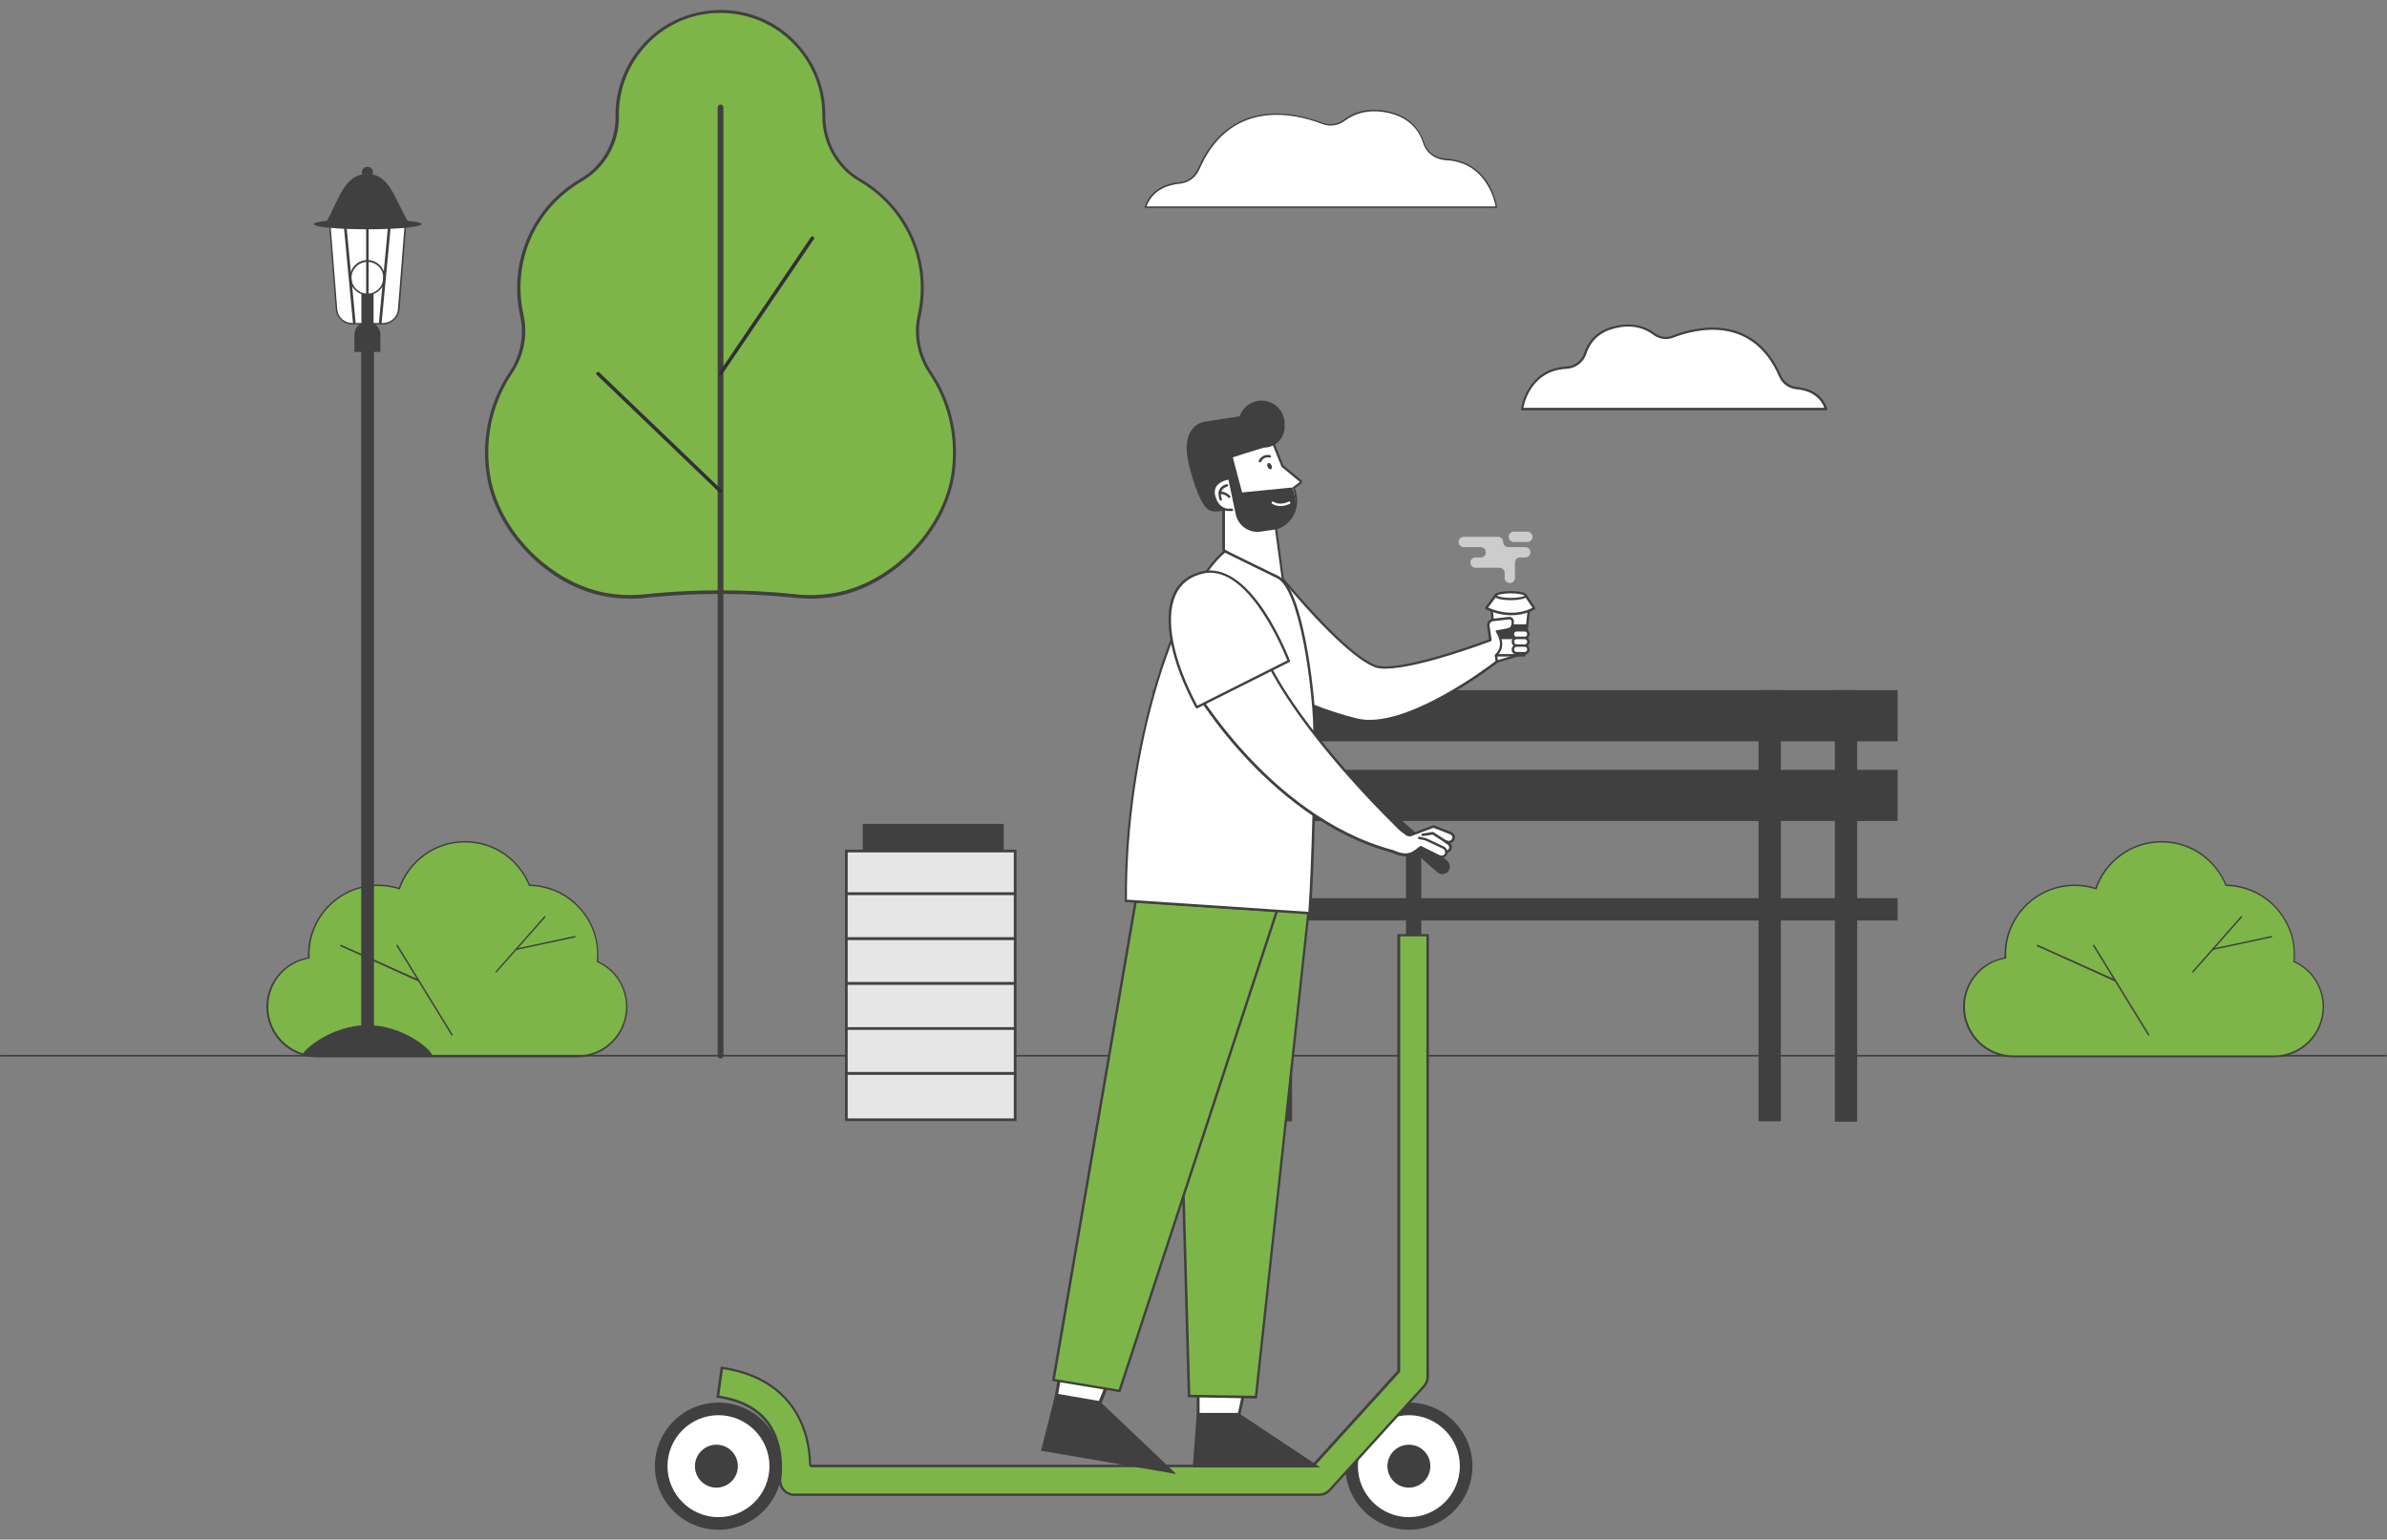 <?xml version="1.0" encoding="utf-8"?>
<!-- Generator: Adobe Illustrator 26.4.1, SVG Export Plug-In . SVG Version: 6.00 Build 0)  -->
<svg version="1.1" id="Layer_1" xmlns="http://www.w3.org/2000/svg" xmlns:xlink="http://www.w3.org/1999/xlink" x="0px" y="0px"
	 viewBox="0 0 1156.5 746" style="enable-background:new 0 0 1156.5 746;" xml:space="preserve">
<rect x="0" y="0" width="1156.5" height="746" fill="#808080" stroke="none"/>
<style type="text/css">
	.st0{fill:#7EB548;}
	.st1{fill:#404040;}
	.st2{fill:#FFFFFF;stroke:#000000;stroke-width:2;stroke-miterlimit:10;}
	.st3{display:none;}
	.st4{display:inline;}
	.st5{display:inline;clip-path:url(#SVGID_00000085214885824288998450000007992287427500368038_);}
	.st6{fill:#45B0B0;}
	.st7{fill:#53727C;}
	.st8{fill:#FFC2B6;}
	.st9{fill:#FF9B4C;}
	.st10{fill:none;stroke:#FFFFFF;stroke-width:0.808;stroke-miterlimit:10;}
	.st11{fill:#FFFFFF;}
	.st12{fill:none;stroke:#7AA1B5;stroke-width:0.808;stroke-miterlimit:10;}
	.st13{fill:#000D29;}
	.st14{fill:#F79F8B;}
	.st15{fill:none;stroke:#F79F8B;stroke-width:0.808;stroke-miterlimit:10;}
	.st16{clip-path:url(#SVGID_00000137126167153462666270000002971848384821762450_);fill:#FFFFFF;}
	.st17{clip-path:url(#SVGID_00000137126167153462666270000002971848384821762450_);fill:#1A1A1A;}
	.st18{clip-path:url(#SVGID_00000018931627316806324340000000964384328197797767_);fill:#FFFFFF;}
	.st19{clip-path:url(#SVGID_00000018931627316806324340000000964384328197797767_);fill:#1A1A1A;}
	.st20{fill:#2E2E2E;}
	.st21{fill:none;stroke:#53727C;stroke-width:0.808;stroke-miterlimit:10;}
	.st22{fill:#0D73CE;}
	.st23{fill:#E57C13;}
	.st24{fill:#312F35;}
	.st25{fill:none;stroke:#7EB548;stroke-width:5;stroke-linecap:round;stroke-linejoin:round;stroke-miterlimit:10;}
	.st26{clip-path:url(#SVGID_00000157986278958740366870000010258381691560558466_);fill:#FFFFFF;}
	.st27{clip-path:url(#SVGID_00000157986278958740366870000010258381691560558466_);fill:#034EA2;}
	.st28{clip-path:url(#SVGID_00000157986278958740366870000010258381691560558466_);fill:#FBED21;}
	.st29{clip-path:url(#SVGID_00000157986278958740366870000010258381691560558466_);}
	.st30{clip-path:url(#SVGID_00000081639531358278627550000011112865454007780020_);fill:#034EA2;}
	.st31{fill:#404040;stroke:#404040;stroke-width:0.75;stroke-miterlimit:10;}
	.st32{fill:#404040;stroke:#404040;stroke-width:2;stroke-miterlimit:10;}
	.st33{fill:#404040;stroke:#312F35;stroke-miterlimit:10;}
	.st34{fill:#CCCCCC;}
	.st35{fill:none;stroke:#0D73CE;stroke-width:5;stroke-linecap:round;stroke-linejoin:round;stroke-miterlimit:10;}
	.st36{clip-path:url(#SVGID_00000033336294410176818730000010831686564215151024_);fill:#FFFFFF;}
	.st37{clip-path:url(#SVGID_00000033336294410176818730000010831686564215151024_);fill:#034EA2;}
	.st38{clip-path:url(#SVGID_00000033336294410176818730000010831686564215151024_);fill:#FBED21;}
	.st39{clip-path:url(#SVGID_00000033336294410176818730000010831686564215151024_);}
	.st40{clip-path:url(#SVGID_00000131345119803993445810000000196269213858461613_);fill:#034EA2;}
	.st41{fill:none;stroke:#E57C13;stroke-width:5;stroke-linecap:round;stroke-linejoin:round;stroke-miterlimit:10;}
	.st42{clip-path:url(#SVGID_00000114768133152122731340000003760694925362772636_);fill:#FFFFFF;}
	.st43{clip-path:url(#SVGID_00000114768133152122731340000003760694925362772636_);fill:#034EA2;}
	.st44{clip-path:url(#SVGID_00000114768133152122731340000003760694925362772636_);fill:#FBED21;}
	.st45{clip-path:url(#SVGID_00000114768133152122731340000003760694925362772636_);}
	.st46{clip-path:url(#SVGID_00000103229340291239169000000014538521032571610032_);fill:#034EA2;}
	.st47{fill:#E6E6E6;}
	.st48{fill:none;stroke:#404040;stroke-width:1.75;stroke-linecap:round;stroke-linejoin:round;stroke-miterlimit:10;}
	.st49{clip-path:url(#SVGID_00000156564831556750053980000015583220525000553365_);}
	.st50{fill:#D8E5FF;}
	.st51{opacity:0.71;fill:#E6E6E6;}
	.st52{fill:#C5D9FF;}
	.st53{fill:url(#SVGID_00000092434549441135690260000008696274491652385934_);}
	.st54{fill:#0D73CE;stroke:#000000;stroke-width:2;stroke-miterlimit:10;}
	.st55{fill:#404040;stroke:#312F35;stroke-width:2;stroke-miterlimit:10;}
	.st56{fill:#FFFFFF;stroke:#404040;stroke-miterlimit:10;}
	.st57{fill:#404040;stroke:#404040;stroke-miterlimit:10;}
	.st58{fill:#FFFFFF;stroke:#404040;stroke-width:4.6;stroke-linecap:round;stroke-linejoin:round;stroke-miterlimit:10;}
	.st59{clip-path:url(#SVGID_00000131336109724414471520000000219585896770890642_);fill:#FFFFFF;}
	.st60{clip-path:url(#SVGID_00000131336109724414471520000000219585896770890642_);fill:#034EA2;}
	.st61{clip-path:url(#SVGID_00000131336109724414471520000000219585896770890642_);fill:#FBED21;}
	.st62{clip-path:url(#SVGID_00000131336109724414471520000000219585896770890642_);}
	.st63{clip-path:url(#SVGID_00000080208356167650611040000013042344974222354836_);fill:#034EA2;}
	.st64{fill:#1C1C1B;}
	.st65{fill:#E5E5E5;stroke:#404040;stroke-width:2;stroke-miterlimit:10;}
	.st66{fill:none;stroke:#404040;stroke-width:2;stroke-miterlimit:10;}
	.st67{clip-path:url(#SVGID_00000046338967843079283130000003431532619834891432_);}
	.st68{fill:#C6C6C6;}
	.st69{fill:#EFEFEF;}
	.st70{clip-path:url(#SVGID_00000181797091871518822010000004433897839026467755_);}
	.st71{fill:#A8A8A8;}
	.st72{fill:#1A0400;}
	.st73{fill:none;stroke:#404040;stroke-width:5;stroke-linecap:round;stroke-linejoin:round;stroke-miterlimit:10;}
	.st74{fill:#FFFFFF;stroke:#404040;stroke-width:2;stroke-miterlimit:10;}
	.st75{fill:#FFFFFF;stroke:#404040;stroke-width:3;stroke-miterlimit:10;}
	.st76{fill:#0F1628;}
	.st77{fill:#FF9C47;}
	.st78{fill:#020202;}
	.st79{fill:#FFF9FF;}
	.st80{fill:#4859D9;}
	.st81{fill:#FFB3C9;}
	.st82{fill:#249FE2;}
	.st83{fill:#FF5586;}
	.st84{fill:#E5E5E5;}
	.st85{clip-path:url(#SVGID_00000103983767184588968420000013484539138178594732_);fill:#FFFFFF;}
	.st86{clip-path:url(#SVGID_00000103983767184588968420000013484539138178594732_);fill:#034EA2;}
	.st87{clip-path:url(#SVGID_00000103983767184588968420000013484539138178594732_);fill:#FBED21;}
	.st88{clip-path:url(#SVGID_00000103983767184588968420000013484539138178594732_);}
	.st89{clip-path:url(#SVGID_00000140000307269288465970000011520620525720627842_);fill:#034EA2;}
	.st90{clip-path:url(#SVGID_00000178903295634503888670000015937750833931851180_);fill:#FFFFFF;}
	.st91{clip-path:url(#SVGID_00000178903295634503888670000015937750833931851180_);fill:#034EA2;}
	.st92{clip-path:url(#SVGID_00000178903295634503888670000015937750833931851180_);fill:#FBED21;}
	.st93{clip-path:url(#SVGID_00000178903295634503888670000015937750833931851180_);}
	.st94{clip-path:url(#SVGID_00000068657344042920020220000009601993699474900657_);fill:#034EA2;}
	.st95{clip-path:url(#SVGID_00000150065891075140064600000013553039862931296898_);}
	.st96{clip-path:url(#SVGID_00000055676456113070722770000009220260303561990832_);fill:#054B75;}
	.st97{fill:none;stroke:#404040;stroke-width:3;stroke-miterlimit:10;}
	.st98{clip-path:url(#SVGID_00000158717958183583127100000018381261064587827602_);fill:#FFFFFF;}
	.st99{clip-path:url(#SVGID_00000158717958183583127100000018381261064587827602_);fill:#034EA2;}
	.st100{clip-path:url(#SVGID_00000158717958183583127100000018381261064587827602_);fill:#FBED21;}
	.st101{clip-path:url(#SVGID_00000158717958183583127100000018381261064587827602_);}
	.st102{clip-path:url(#SVGID_00000008138830202606653200000007738403049014904993_);fill:#034EA2;}
	.st103{fill-rule:evenodd;clip-rule:evenodd;fill:none;stroke:#404040;stroke-width:2;stroke-miterlimit:10;}
	.st104{opacity:0.45;}
	.st105{clip-path:url(#SVGID_00000144327467374610977830000009936426526549629371_);fill:#FFFFFF;}
	.st106{clip-path:url(#SVGID_00000144327467374610977830000009936426526549629371_);fill:#034EA2;}
	.st107{clip-path:url(#SVGID_00000144327467374610977830000009936426526549629371_);fill:#FBED21;}
	.st108{clip-path:url(#SVGID_00000144327467374610977830000009936426526549629371_);}
	.st109{clip-path:url(#SVGID_00000135686962430931379270000007860397011432304303_);fill:#034EA2;}
</style>
<g>
	<g>
		<g>
			<g>
				<path class="st0" d="M392.6,289.1c-2.4,0-4.9-0.1-7.3-0.4c-12-1.2-24.2-1.9-36.2-1.9c-9.7,0-19.4,0.4-29,1.2
					c-2.3,0.2-4.6,0.4-7.2,0.7c-2.4,0.2-4.9,0.4-7.3,0.4c-3,0-6.1-0.2-9.2-0.6c-14-1.8-28.1-9-39.5-20.4
					c-11.4-11.4-18.7-25.4-20.6-39.5c-2.2-17,1.8-34.1,11.2-48.2c5.5-8.2,7.4-18.2,5.3-27.6c-1-4.4-1.5-8.9-1.5-13.4
					c0-21.5,11.6-41.5,30.2-52.2c11-6.4,17.7-18.2,17.5-30.9c0-0.7,0-1.5,0-2.4c0.9-25,20.3-45.7,45.1-48.1c0.8-0.1,1.6-0.1,2.2-0.2
					c0.9,0,1.8-0.1,2.7-0.1c27.6,0,50.1,22.5,50.1,50.1v0.3c-0.1,13,6.6,25,17.5,31.3c18.6,10.8,30.2,30.8,30.2,52.2
					c0,4.5-0.5,9-1.5,13.4c-2.1,9.3-0.2,19.4,5.3,27.6c9.4,14,13.4,31.1,11.2,48.2c-1.8,14-9.1,28.1-20.6,39.5
					c-11.4,11.4-25.5,18.7-39.5,20.4C398.8,288.9,395.7,289.1,392.6,289.1z"/>
				<path class="st31" d="M349.1,5.9c27.5,0,49.7,22.3,49.7,49.7v0.3c-0.1,13,6.5,25.2,17.7,31.6c17.9,10.4,30,29.7,30,51.9
					c0,4.6-0.5,9-1.5,13.3c-2.2,9.6-0.1,19.7,5.4,27.9c9,13.4,13.4,30.1,11.1,47.9c-3.7,28.9-30.9,55.9-59.8,59.6
					c-3.1,0.4-6.1,0.6-9.1,0.6c-2.4,0-4.9-0.1-7.2-0.4c-12-1.3-24.2-1.9-36.3-1.9c-9.7,0-19.4,0.4-29.1,1.2
					c-2.4,0.2-4.8,0.4-7.2,0.7c-2.4,0.2-4.8,0.4-7.2,0.4c-3,0-6-0.2-9.1-0.6c-28.9-3.7-56-30.7-59.7-59.6
					c-2.3-17.8,2.1-34.5,11.1-47.9c5.5-8.2,7.5-18.3,5.4-27.9c-1-4.3-1.5-8.7-1.5-13.3c0-22.2,12-41.5,30-51.9
					c11.1-6.4,17.9-18.4,17.7-31.3c0-0.8,0-1.6,0-2.4c0.9-24.9,20.2-45.4,44.8-47.7c0.7-0.1,1.5-0.1,2.2-0.2
					C347.4,6,348.2,5.9,349.1,5.9 M349.1,5.2v0.8V5.2c-0.9,0-1.8,0-2.7,0.1c-0.7,0-1.4,0.1-2.3,0.2c-25.1,2.4-44.6,23.3-45.5,48.5
					c0,0.9,0,1.7,0,2.4c0.2,12.6-6.5,24.3-17.3,30.6c-9.1,5.2-16.7,12.8-22,21.8c-5.5,9.3-8.4,19.9-8.4,30.8c0,4.5,0.5,9,1.5,13.5
					c2.1,9.2,0.2,19.2-5.2,27.3c-4.6,6.9-8,14.5-9.9,22.5c-2,8.4-2.5,17.1-1.3,25.9c1.8,14.1,9.2,28.2,20.7,39.7
					c11.5,11.5,25.6,18.8,39.7,20.6c3,0.4,6.1,0.6,9.2,0.6c2.4,0,4.9-0.1,7.3-0.4c2.6-0.3,5-0.5,7.2-0.7c9.6-0.8,19.3-1.2,29-1.2
					c12,0,24.2,0.6,36.2,1.9c2.4,0.2,4.9,0.4,7.3,0.4c3.1,0,6.2-0.2,9.2-0.6c14.1-1.8,28.2-9.1,39.7-20.6
					c11.5-11.5,18.8-25.6,20.7-39.7c1.1-8.8,0.7-17.5-1.3-25.9c-1.9-8.1-5.3-15.6-9.9-22.5c-5.4-8.1-7.4-18.1-5.3-27.3
					c1-4.4,1.5-8.9,1.5-13.5c0-10.8-2.9-21.5-8.4-30.8c-5.3-9-12.9-16.5-22-21.8c-10.8-6.2-17.4-18.1-17.3-31v-0.3
					c0-13.5-5.3-26.2-14.8-35.7C375.3,10.4,362.6,5.2,349.1,5.2L349.1,5.2z"/>
			</g>
			<g>
				<path class="st32" d="M349.1,511.9c-0.2,0-0.4-0.2-0.4-0.4V52c0-0.2,0.2-0.4,0.4-0.4c0.2,0,0.4,0.2,0.4,0.4v459.6
					C349.5,511.8,349.3,511.9,349.1,511.9z"/>
			</g>
			<g>
				<path class="st33" d="M349.1,181.4c-0.1,0-0.1,0-0.2-0.1c-0.2-0.1-0.2-0.4-0.1-0.5l44.5-65.6c0.1-0.2,0.4-0.2,0.5-0.1
					c0.2,0.1,0.2,0.4,0.1,0.5l-44.5,65.6C349.4,181.3,349.2,181.4,349.1,181.4z"/>
			</g>
			<g>
				<path class="st33" d="M349.1,238.3c-0.1,0-0.2,0-0.3-0.1l-59.3-56.9c-0.2-0.1-0.2-0.4,0-0.5c0.1-0.2,0.4-0.2,0.5,0l59.3,56.9
					c0.2,0.1,0.2,0.4,0,0.5C349.3,238.3,349.2,238.3,349.1,238.3z"/>
			</g>
		</g>
		<g>
			<g>
				<path class="st0" d="M153.5,511.9c-13.2,0-24-10.8-24-24c0-11.7,8.6-21.8,20.1-23.7c0-0.6,0-1.1,0-1.6
					c0-18.5,15.1-33.6,33.6-33.6c3.5,0,7,0.5,10.3,1.6c4.7-13.6,17.4-22.7,31.8-22.7c13.9,0,26.1,8.3,31.2,21.1
					c18.3,0.3,33.1,15.3,33.1,33.6c0,1.1-0.1,2.3-0.2,3.4c8.6,3.9,14.2,12.4,14.2,21.9c0,13.2-10.8,24-24,24H153.5z"/>
				<path class="st1" d="M225.3,408.2c14.1,0,26.1,8.8,31,21.1c18.2,0.2,33,15,33,33.2c0,1.2-0.1,2.4-0.2,3.6
					c8.4,3.6,14.2,12,14.2,21.7c0,13.1-10.6,23.6-23.6,23.6c-10.3,0-115.5,0-126.1,0c-13.1,0-23.6-10.6-23.6-23.6
					c0-11.9,8.7-21.7,20.1-23.4c0-0.6-0.1-1.3-0.1-1.9c0-18.4,14.9-33.2,33.2-33.2c3.7,0,7.2,0.6,10.5,1.7
					C198.1,417.8,210.6,408.2,225.3,408.2 M225.3,407.5c-14.5,0-27.2,9.1-32.1,22.6c-3.2-1-6.6-1.5-10-1.5c-18.8,0-34,15.3-34,34
					c0,0.4,0,0.9,0,1.3c-5.5,1-10.5,3.8-14.1,8c-3.9,4.4-6,10.1-6,16c0,13.5,10.9,24.4,24.4,24.4h126.1c13.5,0,24.4-10.9,24.4-24.4
					c0-9.5-5.5-18.2-14.2-22.2c0.1-1.1,0.1-2.1,0.1-3.2c0-9-3.5-17.5-9.9-23.9c-6.2-6.3-14.5-9.8-23.3-10
					c-2.5-6.1-6.7-11.3-12.1-15.1C239,409.6,232.3,407.5,225.3,407.5L225.3,407.5z"/>
			</g>
			<g>
				<path class="st1" d="M219,501.8c-0.1,0-0.3-0.1-0.3-0.2l-26.6-43.3c-0.1-0.2-0.1-0.4,0.1-0.5c0.2-0.1,0.4-0.1,0.5,0.1l26.6,43.3
					c0.1,0.2,0.1,0.4-0.1,0.5C219.1,501.8,219.1,501.8,219,501.8z"/>
			</g>
			<g>
				<path class="st1" d="M240.5,471.2c-0.1,0-0.2,0-0.3-0.1c-0.2-0.1-0.2-0.4,0-0.5l23.5-26.6c0.1-0.2,0.4-0.2,0.5,0
					c0.2,0.1,0.2,0.4,0,0.5L240.7,471C240.7,471.1,240.6,471.2,240.5,471.2z"/>
			</g>
			<g>
				<path class="st1" d="M202.8,475.5c-0.1,0-0.1,0-0.2,0L165,458.5c-0.2-0.1-0.3-0.3-0.2-0.5c0.1-0.2,0.3-0.3,0.5-0.2l37.7,16.9
					c0.2,0.1,0.3,0.3,0.2,0.5C203.1,475.4,203,475.5,202.8,475.5z"/>
			</g>
			<g>
				<path class="st1" d="M250.1,460.3c-0.2,0-0.3-0.1-0.4-0.3c0-0.2,0.1-0.4,0.3-0.4l28.5-6.1c0.2,0,0.4,0.1,0.4,0.3
					c0,0.2-0.1,0.4-0.3,0.4L250.1,460.3C250.2,460.3,250.1,460.3,250.1,460.3z"/>
			</g>
		</g>
		<g>
			<path class="st1" d="M1156.1,511.9H0.3c-0.2,0-0.3-0.2-0.3-0.4c0-0.2,0.2-0.4,0.3-0.4h1155.8c0.2,0,0.3,0.2,0.3,0.4
				C1156.5,511.8,1156.3,511.9,1156.1,511.9z"/>
		</g>
		<g>
			<path class="st11" d="M555,100.4c2.9-8.8,10.8-11.2,16.5-11.7c4-0.4,7.6-2.9,9.2-6.6c15.2-34.9,46.6-27.4,60-22.2
				c3.6,1.4,7.5,0.8,10.6-1.5c4.2-3.2,11.6-6.5,22.6-3.6c9.9,2.6,14.1,9.1,15.8,14.5c1.5,4.6,5.7,7.7,10.5,8
				c21.9,1.2,24.8,23.2,24.8,23.2H555z"/>
			<path class="st1" d="M725.1,100.8H555c-0.1,0-0.2-0.1-0.3-0.2c-0.1-0.1-0.1-0.2-0.1-0.3c1.6-4.9,5.9-11,16.8-12
				c3.9-0.3,7.3-2.8,8.9-6.4c15.4-35.3,47.4-27.5,60.5-22.4c3.4,1.3,7.2,0.8,10.2-1.5c4.3-3.3,11.8-6.6,22.9-3.7
				c10.3,2.7,14.4,9.5,16.1,14.8c1.4,4.4,5.5,7.5,10.2,7.7c11.5,0.6,17.7,7,20.9,12.2c3.5,5.7,4.2,11.1,4.2,11.3
				c0,0.1,0,0.2-0.1,0.3C725.3,100.7,725.2,100.8,725.1,100.8z M555.5,100h169.1c-0.2-1.4-1.2-6-4.1-10.6
				C716,82,709.2,78,700.3,77.6c-5-0.3-9.4-3.6-10.8-8.3c-1.6-5.1-5.6-11.6-15.6-14.3c-10.8-2.8-18.1,0.4-22.3,3.5
				c-3.2,2.4-7.3,3-10.9,1.6c-7.2-2.8-18.1-5.7-29.2-3.9c-13.6,2.2-23.9,10.9-30.4,25.9c-1.7,3.9-5.3,6.5-9.5,6.9
				C565.9,89.6,558.5,91.9,555.5,100z"/>
		</g>
		<g>
			<path class="st11" d="M884.6,198.2c-2.5-7.6-9.3-9.7-14.3-10.2c-3.5-0.3-6.6-2.5-8-5.7c-13.1-30.2-40.4-23.7-52-19.2
				c-3.1,1.2-6.5,0.7-9.2-1.3c-3.6-2.8-10.1-5.6-19.6-3.1c-8.6,2.3-12.2,7.9-13.7,12.6c-1.3,4-4.9,6.7-9.1,6.9
				c-19,1-21.5,20.1-21.5,20.1H884.6z"/>
			<path class="st1" d="M884.6,198.8H737.4c-0.2,0-0.3-0.1-0.4-0.2c-0.1-0.1-0.2-0.3-0.1-0.4c0-0.2,2.8-19.6,22-20.6
				c4-0.2,7.4-2.8,8.6-6.5c1.5-4.6,5.1-10.6,14.1-12.9c9.7-2.5,16.3,0.3,20.1,3.2c2.5,1.9,5.7,2.4,8.6,1.2
				c11.4-4.4,39.3-11.2,52.7,19.5c1.3,3,4.2,5.1,7.5,5.4c5.3,0.5,12.2,2.7,14.8,10.5c0.1,0.2,0,0.4-0.1,0.5
				C885,198.7,884.8,198.8,884.6,198.8z M738.1,197.6h145.8c-2.6-6.7-8.8-8.6-13.5-9c-3.7-0.3-7-2.7-8.4-6.1
				c-13-29.9-40.2-23.2-51.3-18.9c-3.3,1.3-6.9,0.7-9.7-1.4c-3.6-2.7-9.8-5.5-19.1-3c-8.5,2.2-11.9,7.9-13.3,12.2
				c-1.3,4.1-5.2,7.1-9.6,7.3C742.5,179.5,738.7,194.3,738.1,197.6z"/>
		</g>
		<g>
			<rect x="175" y="160.9" class="st1" width="6.2" height="347.3"/>
			<path class="st1" d="M209.5,511.6c0,0-14.1,0-31.5,0s-31.7,0-31.7,0c0-2.6,14.3-14.9,31.7-14.9S209.5,508.9,209.5,511.6z"/>
			<g>
				<g>
					<path class="st11" d="M185.6,156.8h-15c-3.9,0-7.2-3-7.5-7l-3.3-42.1h36.7l-3.3,42.1C192.8,153.8,189.5,156.8,185.6,156.8z"/>
					<path class="st1" d="M185.6,157.2h-15c-4.1,0-7.6-3.2-7.9-7.3l-3.3-42.1c0-0.1,0-0.2,0.1-0.3c0.1-0.1,0.2-0.1,0.3-0.1h36.7
						c0.1,0,0.2,0,0.3,0.1c0.1,0.1,0.1,0.2,0.1,0.3l-3.3,42.1C193.1,154,189.7,157.2,185.6,157.2z M160.1,108.2l3.3,41.7
						c0.3,3.7,3.4,6.6,7.2,6.6h15c3.7,0,6.9-2.9,7.2-6.6l3.3-41.7H160.1z"/>
				</g>
				<g>
					<circle class="st11" cx="178" cy="134.6" r="8.1"/>
					<path class="st1" d="M178,143c-4.7,0-8.5-3.8-8.5-8.5c0-4.7,3.8-8.5,8.5-8.5c4.7,0,8.5,3.8,8.5,8.5
						C186.5,139.2,182.7,143,178,143z M178,126.9c-4.2,0-7.7,3.5-7.7,7.7c0,4.2,3.5,7.7,7.7,7.7c4.2,0,7.7-3.5,7.7-7.7
						C185.7,130.3,182.3,126.9,178,126.9z"/>
				</g>
				<rect x="175.1" y="142.4" class="st1" width="5.9" height="14.3"/>
				<path class="st1" d="M204.2,108.6c0,1.4-11.7,2.5-26.1,2.5s-26.1-1.1-26.1-2.5c0-1.4,11.7-2.5,26.1-2.5S204.2,107.3,204.2,108.6
					z"/>
				<path class="st1" d="M198,107.8c-6.9-11.2-9-23.5-20-23.5c-11,0-13.5,11.7-20,23.5H198z"/>
				<path class="st1" d="M180.7,83.5c0,1.5-1.2,2.7-2.7,2.7c-1.5,0-2.7-1.2-2.7-2.7c0-1.5,1.2-2.7,2.7-2.7
					C179.5,80.8,180.7,82,180.7,83.5z"/>
				<g>
					<path class="st1" d="M171.6,157c-0.3,0-0.6-0.3-0.6-0.6l-4.4-46.6c0-0.4,0.2-0.7,0.6-0.7c0.4,0,0.7,0.2,0.7,0.6l4.4,46.6
						C172.3,156.7,172,157,171.6,157C171.6,157,171.6,157,171.6,157z"/>
				</g>
				<g>
					<path class="st1" d="M184.2,157C184.2,157,184.1,157,184.2,157c-0.4,0-0.7-0.4-0.6-0.7l4.4-46.6c0-0.4,0.4-0.6,0.7-0.6
						c0.4,0,0.6,0.3,0.6,0.7l-4.4,46.6C184.8,156.8,184.5,157,184.2,157z"/>
				</g>
				<g>
					<path class="st1" d="M178,157c-0.4,0-0.6-0.3-0.6-0.6v-46.6c0-0.4,0.3-0.6,0.6-0.6c0.4,0,0.6,0.3,0.6,0.6v46.6
						C178.7,156.8,178.4,157,178,157z"/>
				</g>
			</g>
			<path class="st1" d="M184.3,170.5h-12.6v-8.3c0-3.5,2.8-6.3,6.3-6.3l0,0c3.5,0,6.3,2.8,6.3,6.3V170.5z"/>
		</g>
		<g>
			<g>
				<path class="st0" d="M975.5,511.9c-13.2,0-24-10.8-24-24c0-11.7,8.6-21.8,20.1-23.7c0-0.6,0-1.1,0-1.6
					c0-18.5,15.1-33.6,33.6-33.6c3.5,0,7,0.5,10.3,1.6c4.7-13.6,17.4-22.7,31.8-22.7c13.9,0,26.1,8.3,31.2,21.1
					c18.3,0.3,33.1,15.3,33.1,33.6c0,1.1-0.1,2.3-0.2,3.4c8.6,3.9,14.2,12.4,14.2,21.9c0,13.2-10.8,24-24,24H975.5z"/>
				<path class="st1" d="M1047.3,408.2c14.1,0,26.1,8.8,31,21.1c18.2,0.2,33,15,33,33.2c0,1.2-0.1,2.4-0.2,3.6
					c8.4,3.6,14.2,12,14.2,21.7c0,13.1-10.6,23.6-23.6,23.6c-10.3,0-115.5,0-126.1,0c-13.1,0-23.6-10.6-23.6-23.6
					c0-11.9,8.7-21.7,20.1-23.4c0-0.6-0.1-1.3-0.1-1.9c0-18.4,14.9-33.2,33.2-33.2c3.7,0,7.2,0.6,10.5,1.7
					C1020.1,417.8,1032.6,408.2,1047.3,408.2 M1047.3,407.5c-14.5,0-27.2,9.1-32.1,22.6c-3.2-1-6.6-1.5-10-1.5
					c-18.8,0-34,15.3-34,34c0,0.4,0,0.9,0,1.3c-5.5,1-10.5,3.8-14.1,8c-3.9,4.4-6,10.1-6,16c0,13.5,10.9,24.4,24.4,24.4h126.1
					c13.5,0,24.4-10.9,24.4-24.4c0-9.5-5.5-18.2-14.2-22.2c0.1-1.1,0.1-2.1,0.1-3.2c0-9-3.5-17.5-9.9-23.9
					c-6.2-6.3-14.5-9.8-23.3-10c-2.5-6.1-6.7-11.3-12.1-15.1C1061,409.6,1054.3,407.5,1047.3,407.5L1047.3,407.5z"/>
			</g>
			<g>
				<path class="st1" d="M1041,501.8c-0.1,0-0.3-0.1-0.3-0.2l-26.6-43.3c-0.1-0.2-0.1-0.4,0.1-0.5c0.2-0.1,0.4-0.1,0.5,0.1
					l26.6,43.3c0.1,0.2,0.1,0.4-0.1,0.5C1041.1,501.8,1041.1,501.8,1041,501.8z"/>
			</g>
			<g>
				<path class="st1" d="M1062.5,471.2c-0.1,0-0.2,0-0.3-0.1c-0.2-0.1-0.2-0.4,0-0.5l23.5-26.6c0.1-0.2,0.4-0.2,0.5,0
					c0.2,0.1,0.2,0.4,0,0.5l-23.5,26.6C1062.7,471.1,1062.6,471.2,1062.5,471.2z"/>
			</g>
			<g>
				<path class="st1" d="M1024.8,475.5c-0.1,0-0.1,0-0.2,0L987,458.5c-0.2-0.1-0.3-0.3-0.2-0.5c0.1-0.2,0.3-0.3,0.5-0.2l37.7,16.9
					c0.2,0.1,0.3,0.3,0.2,0.5C1025.1,475.4,1025,475.5,1024.8,475.5z"/>
			</g>
			<g>
				<path class="st1" d="M1072.1,460.3c-0.2,0-0.3-0.1-0.4-0.3c0-0.2,0.1-0.4,0.3-0.4l28.5-6.1c0.2,0,0.4,0.1,0.4,0.3
					c0,0.2-0.1,0.4-0.3,0.4L1072.1,460.3C1072.2,460.3,1072.1,460.3,1072.1,460.3z"/>
			</g>
		</g>
	</g>
	<g>
		<rect x="558.6" y="435.2" class="st1" width="360.8" height="10.8"/>
		<g>
			<g>
				<rect x="578.2" y="334.4" class="st1" width="10.8" height="209.1"/>
				<rect x="615.2" y="334.4" class="st1" width="10.8" height="208.9"/>
			</g>
			<g>
				<rect x="889" y="334.4" class="st1" width="10.8" height="209.1"/>
				<rect x="852" y="334.4" class="st1" width="10.8" height="208.9"/>
			</g>
		</g>
		<rect x="558.6" y="373" class="st1" width="360.8" height="24.8"/>
		<rect x="558.6" y="334.4" class="st1" width="360.8" height="24.8"/>
	</g>
	<g>
		<rect x="418" y="399.2" class="st1" width="68.3" height="13.7"/>
		<g>
			<rect x="410.1" y="412.4" class="st47" width="81.8" height="130.2"/>
			<path class="st1" d="M491.2,413v128.9h-80.5V413H491.2 M492.5,411.7h-83.1v131.5h83.1V411.7L492.5,411.7z"/>
		</g>
		<g>
			<g>
				<path class="st1" d="M491.7,433.7h-81.4c-0.4,0-0.7-0.3-0.7-0.7c0-0.4,0.3-0.7,0.7-0.7h81.4c0.4,0,0.6,0.3,0.6,0.7
					C492.3,433.4,492.1,433.7,491.7,433.7z"/>
			</g>
			<g>
				<path class="st1" d="M491.7,455.5h-81.4c-0.4,0-0.7-0.3-0.7-0.7s0.3-0.7,0.7-0.7h81.4c0.4,0,0.6,0.3,0.6,0.7
					S492.1,455.5,491.7,455.5z"/>
			</g>
			<g>
				<path class="st1" d="M491.7,477.2h-81.4c-0.4,0-0.7-0.3-0.7-0.7s0.3-0.7,0.7-0.7h81.4c0.4,0,0.6,0.3,0.6,0.7
					S492.1,477.2,491.7,477.2z"/>
			</g>
			<g>
				<path class="st1" d="M491.7,499h-81.4c-0.4,0-0.7-0.3-0.7-0.7s0.3-0.6,0.7-0.6h81.4c0.4,0,0.6,0.3,0.6,0.6S492.1,499,491.7,499z
					"/>
			</g>
			<g>
				<path class="st1" d="M491.7,520.8h-81.4c-0.4,0-0.7-0.3-0.7-0.7c0-0.4,0.3-0.7,0.7-0.7h81.4c0.4,0,0.6,0.3,0.6,0.7
					C492.3,520.5,492.1,520.8,491.7,520.8z"/>
			</g>
		</g>
	</g>
	<g>
		<g>
			<polygon class="st11" points="725.2,320.6 738.7,316.6 731.5,308.1 722.2,316.6 			"/>
			<path class="st1" d="M725.2,321.2c-0.2,0-0.4-0.1-0.5-0.2l-3-4c-0.2-0.2-0.1-0.6,0.1-0.8l9.3-8.5c0.1-0.1,0.3-0.2,0.4-0.2
				c0.2,0,0.3,0.1,0.4,0.2l7.1,8.5c0.1,0.2,0.2,0.4,0.1,0.5c-0.1,0.2-0.2,0.3-0.4,0.4l-13.4,4C725.4,321.2,725.3,321.2,725.2,321.2z
				 M723,316.6l2.5,3.3l12.2-3.7l-6.2-7.3L723,316.6z"/>
		</g>
		<g>
			<polygon class="st11" points="738.5,317.5 725,317.5 722.5,293.4 741,293.4 			"/>
			<path class="st1" d="M738.5,318.1H725c-0.3,0-0.6-0.2-0.6-0.5l-2.5-24.1c0-0.2,0-0.3,0.1-0.5c0.1-0.1,0.3-0.2,0.4-0.2H741
				c0.2,0,0.3,0.1,0.4,0.2c0.1,0.1,0.2,0.3,0.1,0.5l-2.5,24.1C739,317.8,738.8,318.1,738.5,318.1z M725.5,316.9h12.4l2.4-22.9h-17.2
				L725.5,316.9z"/>
		</g>
		<g>
			<path class="st11" d="M724.6,288.6l-4.5,6.1c13.9,6.3,23.2,0,23.2,0l-4.1-6.1H724.6z"/>
			<path class="st1" d="M732.3,298.1c-3.5,0-7.7-0.7-12.5-2.9c-0.2-0.1-0.3-0.2-0.3-0.4c0-0.2,0-0.4,0.1-0.5l4.5-6.1
				c0.1-0.2,0.3-0.2,0.5-0.2h14.6c0.2,0,0.4,0.1,0.5,0.3l4.1,6.1c0.2,0.3,0.1,0.6-0.2,0.8C743.4,295.3,739.2,298.1,732.3,298.1z
				 M721,294.4c11.3,4.9,19.4,1.2,21.5,0.1l-3.6-5.3h-14L721,294.4z"/>
		</g>
		<g>
			<path class="st11" d="M739.3,288.6c0,0.9-3.3,1.7-7.3,1.7c-4,0-7.3-0.7-7.3-1.7s3.3-1.7,7.3-1.7
				C736,286.9,739.3,287.7,739.3,288.6z"/>
			<path class="st1" d="M731.9,290.8c-0.8,0-7.9-0.1-7.9-2.2s7.1-2.2,7.9-2.2c0.8,0,7.9,0.1,7.9,2.2S732.7,290.8,731.9,290.8z
				 M725.3,288.6c0.5,0.4,2.9,1.1,6.7,1.1c3.8,0,6.2-0.6,6.7-1.1c-0.5-0.4-2.9-1.1-6.7-1.1C728.2,287.5,725.7,288.1,725.3,288.6z
				 M738.7,288.6L738.7,288.6L738.7,288.6z"/>
		</g>
		<polygon class="st1" points="739.3,309.7 723.8,309.7 723.4,302.5 739.9,302.5 		"/>
		<g>
			<path class="st11" d="M731.1,299.6l-7.8,0.9c-1.4,0.2-2.4,1.5-2.2,2.9l1,6.9c0,0-44.8,17-55.9,12.5c-17.7-7-53.3-52.8-53.3-52.8
				l-9.5,54.5c0,0,21.6,16.2,53.9,24.2c24.3,6.1,68-28.1,68-28.1l-0.5-3.1c5.3-4.8,0.5-11.6,0.5-11.6s2.7-0.4,5.6-1.1
				c1.7-0.4,2.1-2.2,2-3.6C732.9,300.2,732.1,299.5,731.1,299.6z"/>
			<path class="st1" d="M663.6,350c-2.3,0-4.5-0.2-6.5-0.7c-32-8-53.9-24.2-54.1-24.3c-0.2-0.1-0.3-0.4-0.2-0.6l9.5-54.5
				c0-0.2,0.2-0.4,0.4-0.5c0.2-0.1,0.5,0,0.6,0.2c0.4,0.5,35.7,45.7,53,52.6c10.2,4.1,50.4-10.6,55.1-12.4l-0.9-6.4
				c-0.1-0.8,0.1-1.7,0.6-2.4c0.5-0.7,1.3-1.1,2.1-1.2l7.8-0.9c0.6-0.1,1.3,0.1,1.7,0.5c0.5,0.4,0.7,1,0.8,1.7
				c0,2.3-0.9,3.8-2.5,4.2c-1.9,0.5-3.8,0.8-4.8,1c1.1,2,3.4,7.3-0.8,11.4l0.4,2.8c0,0.2-0.1,0.4-0.2,0.6c-0.1,0.1-11.1,8.7-25,16.4
				C685.6,345.8,673.2,350,663.6,350z M604,324.2c2.7,1.9,23.6,16.5,53.4,23.9c22.8,5.7,63.5-24.9,67.2-27.8l-0.4-2.7
				c0-0.2,0-0.4,0.2-0.5c4.9-4.4,0.6-10.6,0.4-10.8c-0.1-0.2-0.1-0.4-0.1-0.6c0.1-0.2,0.3-0.3,0.5-0.3c0,0,2.7-0.4,5.6-1.1
				c1.1-0.3,1.6-1.3,1.6-3.1c0-0.3-0.1-0.6-0.4-0.8c-0.2-0.2-0.5-0.3-0.8-0.3l0,0l-7.8,0.9c-0.5,0.1-1,0.3-1.3,0.7
				c-0.3,0.4-0.5,0.9-0.4,1.5l1,6.9c0,0.3-0.1,0.5-0.4,0.6c-1.6,0.6-35.3,13.3-51.1,13.3c-2.1,0-4-0.2-5.3-0.8
				c-7.4-3-18.7-12.8-33.5-29.2c-9.1-10.1-16.8-19.6-19.2-22.7L604,324.2z M731.1,299.6L731.1,299.6L731.1,299.6z"/>
		</g>
		<g>
			<path class="st1" d="M698.8,423.5c-0.9,0-1.8-0.3-2.5-0.9l-32.8-29.1c-1.5-1.4-1.7-3.7-0.3-5.2c1.4-1.5,3.7-1.7,5.2-0.3
				l32.8,29.1c1.5,1.4,1.7,3.7,0.3,5.2C700.9,423.1,699.9,423.5,698.8,423.5z"/>
		</g>
		<g>
			<path class="st1" d="M684.9,505.1c-2,0-3.7-1.7-3.7-3.7v-94c0-2,1.7-3.7,3.7-3.7c2,0,3.7,1.7,3.7,3.7v94
				C688.6,503.5,687,505.1,684.9,505.1z"/>
		</g>
		<g>
			<circle class="st11" cx="682.6" cy="710.4" r="27.8"/>
			<path class="st1" d="M682.6,685.7c13.6,0,24.7,11.1,24.7,24.7c0,13.6-11.1,24.7-24.7,24.7c-13.6,0-24.7-11.1-24.7-24.7
				C657.9,696.8,669,685.7,682.6,685.7 M682.6,679.6c-17,0-30.8,13.8-30.8,30.8s13.8,30.8,30.8,30.8c17,0,30.8-13.8,30.8-30.8
				S699.6,679.6,682.6,679.6L682.6,679.6z"/>
		</g>
		<path class="st1" d="M693,710.4c0,5.8-4.7,10.4-10.4,10.4c-5.8,0-10.4-4.7-10.4-10.4c0-5.8,4.7-10.4,10.4-10.4
			C688.4,700,693,704.6,693,710.4z"/>
		<g>
			<path class="st11" d="M348.1,738.2c-15.3,0-27.8-12.5-27.8-27.8c0-15.3,12.5-27.8,27.8-27.8c15.3,0,27.8,12.5,27.8,27.8
				C375.9,725.7,363.4,738.2,348.1,738.2z"/>
			<path class="st1" d="M348.1,685.7c13.6,0,24.7,11.1,24.7,24.7c0,13.6-11.1,24.7-24.7,24.7s-24.7-11.1-24.7-24.7
				C323.4,696.8,334.5,685.7,348.1,685.7 M348.1,679.6c-17,0-30.8,13.8-30.8,30.8s13.8,30.8,30.8,30.8c17,0,30.8-13.8,30.8-30.8
				S365.1,679.6,348.1,679.6L348.1,679.6z"/>
		</g>
		<g>
			<g>
				<path class="st0" d="M384.9,724.4c-2.1,0-4-0.9-5.4-2.5c-1.3-1.6-1.9-3.7-1.5-5.7c0-0.2,2.4-15.3-5.9-26.6
					c-5.1-6.9-13.2-11.2-24.3-12.8l1.9-13.9c15.1,2.2,26.5,8.4,33.8,18.5c7.1,9.7,8.7,20.8,8.9,28.4c0,0.3,0.3,0.6,0.6,0.6h242.7
					c0.2,0,0.3-0.1,0.4-0.2l41.3-45.5c0.1-0.1,0.2-0.2,0.2-0.4v-211h14.1v213.9c0,1.8-0.6,3.4-1.8,4.7l-45.6,50.2
					c-1.3,1.5-3.2,2.3-5.2,2.3H384.9z"/>
				<path class="st1" d="M691.1,453.7v213.4c0,1.6-0.6,3.1-1.7,4.3l-45.6,50.2c-1.2,1.3-3,2.1-4.8,2.1H384.9c-1.9,0-3.7-0.8-4.9-2.3
					c-1.2-1.5-1.7-3.4-1.4-5.3c0-0.2,2.4-15.6-6-27c-5.1-6.9-13.2-11.2-24.1-12.9l1.8-12.8c14.6,2.2,25.7,8.4,32.9,18.2
					c7,9.6,8.6,20.5,8.8,28.1c0,0.6,0.5,1.2,1.2,1.2h242.7c0.3,0,0.6-0.1,0.9-0.4l41.3-45.5c0.2-0.2,0.3-0.5,0.3-0.8V453.7H691.1
					 M692.3,452.6H677v211.6l-41.3,45.5H393c-0.1-7.6-1.8-18.9-9-28.7c-7.6-10.4-19.3-16.7-34.8-18.9l-2.1,15.1
					c11.2,1.5,19.5,5.8,24.5,12.6c8.2,11.1,5.8,26,5.8,26.1c-0.4,2.2,0.2,4.5,1.7,6.2c1.4,1.7,3.6,2.7,5.8,2.7h254.2
					c2.2,0,4.2-0.9,5.6-2.5l45.6-50.2c1.3-1.4,2-3.2,2-5.1V452.6L692.3,452.6z"/>
			</g>
		</g>
		<polygon class="st1" points="600.9,685.2 639.7,711 577.9,711 579.8,685.2 		"/>
		<g>
			<polygon class="st11" points="580.5,685.2 580.5,670.9 603.5,670.9 600.4,685.2 			"/>
			<path class="st1" d="M602.6,671.6l-2.8,13h-18.6v-13H602.6 M604.3,670.2h-24.5v15.7h21.1L604.3,670.2L604.3,670.2z"/>
		</g>
		<g>
			<polygon class="st0" points="576.1,676.4 569.3,432.1 633.9,442.2 608.5,676.9 			"/>
			<path class="st1" d="M569.9,432.8l63.4,9.9L608,676.3l-31.3-0.5L569.9,432.8 M568.7,431.4l6.8,245.6l33.5,0.6l25.5-235.8
				L568.7,431.4L568.7,431.4z"/>
		</g>
		<polygon class="st1" points="533.6,679.7 569.9,714.2 504.4,702.9 511.2,675.9 		"/>
		<g>
			<polygon class="st11" points="511.9,676.1 514.5,660.9 538.9,665.1 533,679.7 			"/>
			<path class="st1" d="M515.1,661.7l22.7,3.9l-5.4,13.2l-19.7-3.4L515.1,661.7 M513.9,660l-2.9,16.7l22.4,3.9l6.5-16L513.9,660
				L513.9,660z"/>
		</g>
		<g>
			<polygon class="st0" points="510.4,668.6 550.2,436.8 618.7,441.3 542.4,673.9 			"/>
			<path class="st1" d="M550.7,437.4l67.2,4.4L542,673.3l-30.9-5.1L550.7,437.4 M549.7,436.2l-40,232.9l33.1,5.5l76.7-233.9
				L549.7,436.2L549.7,436.2z"/>
		</g>
		<g>
			<path class="st11" d="M621.3,284.2c-0.1,0-0.2,0-0.3-0.1l-27.9-17.2c-0.2-0.1-0.3-0.3-0.3-0.5l0-19.8c-1.7-0.6-3.1-2.1-4.1-4.3
				c-1.1-2.6-1.2-4.8-0.2-6.6c1.4-2.5,4.5-3.4,5.9-3.7l-3.7-10.2c-0.1-0.2,0-0.3,0-0.5c0.1-0.1,0.2-0.3,0.4-0.3l24.8-7.4
				c0.1,0,0.1,0,0.2,0c0.2,0,0.5,0.1,0.5,0.4l4.7,11.9l8.8,7.2c0.1,0.1,0.2,0.3,0.2,0.5c0,0.2-0.1,0.3-0.2,0.5l-3.3,2.5
				c1.6,4.5,1.5,9-0.4,12.7c-1.7,3.3-4.6,5.7-8.3,6.8l3.7,27.5c0,0.2-0.1,0.4-0.3,0.6C621.5,284.1,621.4,284.2,621.3,284.2z"/>
			<path class="st1" d="M616.1,214.2l4.8,12l8.9,7.3l-3.6,2.7c3.5,9.3-0.8,17.2-8.6,19.3l3.8,28l-27.9-17.2l0-20.2l0,0
				c-1.5-0.4-3-1.6-4.1-4.1c-3.7-8.4,5.9-9.6,5.9-9.6l-4-10.9L616.1,214.2 M616.1,213c-0.1,0-0.2,0-0.3,0l-24.8,7.4
				c-0.3,0.1-0.6,0.3-0.7,0.6c-0.1,0.3-0.2,0.6-0.1,0.9l3.5,9.6c-1.6,0.5-4.3,1.5-5.6,3.9c-1.1,2-1.1,4.4,0.1,7.1
				c1,2.2,2.3,3.7,4,4.5l0,19.4c0,0.4,0.2,0.8,0.6,1l27.9,17.2c0.2,0.1,0.4,0.2,0.6,0.2c0.2,0,0.4-0.1,0.6-0.2
				c0.4-0.2,0.6-0.7,0.5-1.1l-3.6-27.1c3.6-1.2,6.5-3.7,8.1-7c1.9-3.7,2.1-8.2,0.5-12.8l2.9-2.2c0.3-0.2,0.5-0.6,0.5-0.9
				c0-0.4-0.2-0.7-0.4-0.9l-8.6-7.1l-4.7-11.7C617,213.3,616.6,213,616.1,213L616.1,213z"/>
		</g>
		<path class="st1" d="M614.2,226.3c0.4,0.8,1.1,1.3,1.6,1c0.5-0.2,0.6-1.1,0.2-1.9c-0.4-0.8-1.1-1.3-1.6-1S613.8,225.4,614.2,226.3
			z"/>
		<g>
			<path class="st1" d="M610.4,224c-0.1,0-0.2,0-0.3-0.1c-0.3-0.2-0.4-0.5-0.2-0.8c1.6-2.9,4.3-2.9,5.5-2.5c0.3,0.1,0.5,0.4,0.4,0.7
				c-0.1,0.3-0.4,0.5-0.7,0.4c-0.1,0-2.6-0.8-4.1,2C610.9,223.9,610.7,224,610.4,224z"/>
		</g>
		<g>
			<path class="st1" d="M591.5,242.6c-0.2,0-0.5-0.2-0.6-0.4c-0.7-2.1-0.7-3.9,0.1-5.3c1.1-1.9,3.2-2.3,3.3-2.3
				c0.3-0.1,0.6,0.1,0.7,0.5c0.1,0.3-0.1,0.6-0.5,0.7c0,0-1.7,0.4-2.5,1.8c-0.6,1.1-0.6,2.5,0,4.3c0.1,0.3-0.1,0.6-0.4,0.7
				C591.6,242.6,591.5,242.6,591.5,242.6z"/>
		</g>
		<g>
			<path class="st1" d="M595.6,241.3c-0.2,0-0.3-0.1-0.5-0.2c-1.5-1.8-4-1.8-4.1-1.8c-0.3,0-0.6-0.3-0.6-0.6c0-0.3,0.3-0.6,0.6-0.6
				c0.1,0,3.1,0,5,2.2c0.2,0.2,0.2,0.6-0.1,0.8C595.8,241.2,595.7,241.3,595.6,241.3z"/>
		</g>
		<g>
			<g>
				<path class="st11" d="M545.5,436.5c-0.3-35.3,5.1-73.2,15.3-106.6c9.1-30,21.3-53.5,32.6-62.8l25.7,12.6
					c11.2,5.5,17.2,52.8,17.7,70.7c0.6,19.8-0.7,70.2-2.3,92.1L545.5,436.5z"/>
				<path class="st1" d="M593.5,267.8l25.3,12.4c4.8,2.3,9.3,13.5,12.8,31.5c3,15.5,4.4,31.9,4.6,38.6c0.6,19.6-0.7,69.2-2.3,91.5
					l-87.9-5.9c-0.2-35.1,5.2-72.7,15.3-105.9C570.4,300.4,582.4,277.2,593.5,267.8 M593.4,266.4c-22.9,18.5-49.2,93.5-48.4,170.7
					l90.1,6c1.6-21.4,2.9-72.4,2.3-92.8c-0.4-14.5-5.9-65.3-18-71.2L593.4,266.4L593.4,266.4z"/>
			</g>
		</g>
		<g>
			<path class="st1" d="M595.8,247.6c-1.7,0-3.1-0.4-3.2-0.4c-0.3-0.1-0.5-0.4-0.4-0.7c0.1-0.3,0.4-0.5,0.7-0.4c0,0,2,0.6,3.9,0.3
				c0.3,0,0.6,0.2,0.7,0.5c0,0.3-0.2,0.6-0.5,0.7C596.6,247.6,596.2,247.6,595.8,247.6z"/>
		</g>
		<path class="st1" d="M626.1,236.2l-24.3,2.4l-4.5-17c3.3-1.1,8.4-2.7,15-4.7c2,0,4.1-0.6,5.8-1.8c3-2.1,4.5-5.6,4.3-9
			c0-0.3,0-0.5,0-0.8c0-6.2-5-11.2-11.2-11.2c-4.9,0-9.1,3.2-10.6,7.6c-7,1.1-15,2.3-16.7,2.6c-0.7,0.1-1.5,0.3-2.3,0.6
			c-3,1.2-7.5,5-6.5,15c0.5,4.9,4.1,18.7,8.2,24.8c3.1,4.7,7.4,2.8,9.7,2.7c0,0-1.8-1.2-3.3-3.2c-0.8-1-1.3-2.9-1.7-4.4
			c-0.5-2,0-4.1,1.4-5.5c0.4-0.4,0.8-0.8,1.1-0.9c3.8-2.2,4.7-0.9,4.7-0.9l0-0.1l0,0.1l3.5,16.7c1.2,5.5,6.4,9.2,12,8.4l6.9-1
			C617.7,256.5,632.2,252.4,626.1,236.2z"/>
		<g>
			<path class="st11" d="M620.4,245.2c-1.3,0-2.7-0.3-4-1.1c-0.3-0.2-0.4-0.5-0.2-0.8c0.2-0.3,0.5-0.4,0.8-0.2c3.4,2.1,7.2,0,7.3,0
				c0.3-0.2,0.6-0.1,0.8,0.2c0.2,0.3,0.1,0.6-0.2,0.8C624.7,244.2,622.8,245.2,620.4,245.2z"/>
		</g>
		<g>
			<g>
				<path class="st11" d="M674.7,412.7c2.9,1.4,6.3,2.3,9.2,1c1.2-0.6,4.5-3.1,4.5-3.1l8.9,4.4c1.1,0.5,2.5,0.1,3.2-1
					c0.2-0.4,0.3-0.9,0.3-1.3c0.7-0.1,1.4-0.5,1.8-1.3c0.5-1,0-2.2-0.9-2.8l-1.2-0.8l1.3,0.2c1.1,0.2,2.2-0.6,2.4-1.7
					c0.2-1.1-0.4-2.1-1.4-2.5l-8.3-3.2l-11.4,4.3l-1.3-0.3l-3.1-2.3c0,0-51.6-49-67.8-88.2l-34.5,16.1
					C576.4,330.2,613.3,396.2,674.7,412.7z"/>
				<path class="st1" d="M698.3,415.7c-0.4,0-0.9-0.1-1.3-0.3l-8.5-4.2c-0.8,0.7-3.2,2.5-4.3,3c-2.6,1.2-5.9,0.8-9.7-1
					c-31.8-8.5-56.9-30.6-72.4-47.6c-16.8-18.4-26.1-35-26.2-35.2c-0.1-0.1-0.1-0.3,0-0.5c0.1-0.2,0.2-0.3,0.3-0.4l34.5-16.1
					c0.1-0.1,0.3-0.1,0.5,0c0.1,0.1,0.3,0.2,0.3,0.3c8.3,20.2,26.3,43,39.9,58.6c14.7,16.9,27.7,29.2,27.8,29.4l2.9,2.2l1,0.2
					l11.3-4.2c0.1-0.1,0.3,0,0.4,0l8.3,3.2c1.3,0.5,2.1,1.9,1.8,3.2c-0.3,1.1-1.1,2-2.2,2.2c0.8,0.8,1,2.1,0.5,3.1
					c-0.3,0.7-1,1.3-1.8,1.5c-0.1,0.4-0.2,0.8-0.4,1.1C700.4,415.2,699.4,415.7,698.3,415.7z M688.4,409.9c0.1,0,0.2,0,0.3,0.1
					l8.9,4.4c0.9,0.4,1.9,0.1,2.4-0.7c0.2-0.3,0.3-0.6,0.2-1c0-0.3,0.2-0.6,0.5-0.6c0.6-0.1,1.1-0.4,1.3-0.9c0.3-0.7,0-1.6-0.7-2.1
					l-1.2-0.8c-0.2-0.1-0.3-0.4-0.2-0.7c0.1-0.3,0.4-0.4,0.6-0.4l1.3,0.2c0.8,0.1,1.6-0.4,1.8-1.3c0.2-0.8-0.3-1.6-1.1-1.9l-8-3.1
					l-11.2,4.2c-0.1,0-0.2,0-0.3,0l-1.3-0.3c-0.1,0-0.2-0.1-0.2-0.1l-3.1-2.3c-0.2-0.2-13.1-12.5-27.9-29.5
					c-13.5-15.5-31.3-38.2-39.8-58.4l-33.4,15.6c1.8,3,10.8,18,25.8,34.4c15.4,16.9,40.3,38.8,71.9,47.2c0,0,0.1,0,0.1,0
					c3.5,1.7,6.5,2,8.7,1c1-0.4,3.5-2.3,4.3-3C688.1,410,688.2,409.9,688.4,409.9z"/>
			</g>
			<g>
				<path class="st1" d="M701.2,408.9c-0.1,0-0.2,0-0.3-0.1l-6.8-4.4l-4.8,0.7c-0.3,0-0.6-0.2-0.7-0.5c0-0.3,0.2-0.6,0.5-0.7l5-0.8
					c0.1,0,0.3,0,0.4,0.1l7,4.5c0.3,0.2,0.4,0.5,0.2,0.8C701.6,408.8,701.4,408.9,701.2,408.9z"/>
			</g>
			<g>
				<path class="st1" d="M700.8,413.5c-0.3,0-0.6-0.2-0.6-0.6c0-0.1-0.1-1.2-1.1-1.7l-8.6-4l-3-0.6c-0.3-0.1-0.5-0.4-0.5-0.7
					c0.1-0.3,0.4-0.5,0.7-0.5l3.1,0.7c0,0,0.1,0,0.1,0l8.7,4.1c1.6,0.8,1.7,2.6,1.7,2.7C701.4,413.2,701.2,413.5,700.8,413.5
					C700.8,413.5,700.8,413.5,700.8,413.5z"/>
			</g>
		</g>
		<g>
			<path class="st11" d="M624.4,320.2c0,0-18.1-48.3-41.7-42.9c-22.9,5.2-18.8,35.8-2.9,65.3L624.4,320.2z"/>
			<path class="st1" d="M579.8,343.2c-0.2,0-0.4-0.1-0.5-0.3c-12.2-22.6-16.2-43.2-10.8-55.1c2.6-5.8,7.4-9.5,14.1-11
				c9.9-2.2,20.4,4.6,30.3,19.7c7.4,11.3,12,23.5,12.1,23.6c0.1,0.3,0,0.6-0.3,0.7l-44.6,22.4C580,343.2,579.9,343.2,579.8,343.2z
				 M586.4,277.5c-1.2,0-2.3,0.1-3.5,0.4c-6.3,1.4-10.8,4.9-13.3,10.4c-5.2,11.5-1.3,31.5,10.5,53.6l43.6-21.9
				C621.8,315.2,606.3,277.5,586.4,277.5z"/>
		</g>
		<circle class="st1" cx="347.1" cy="710.4" r="10.4"/>
		<g>
			<path class="st11" d="M738.7,309.1h-3.8c-1,0-1.9-0.8-1.9-1.9l0,0c0-1,0.8-1.9,1.9-1.9h3.8c1,0,1.9,0.8,1.9,1.9l0,0
				C740.5,308.3,739.7,309.1,738.7,309.1z"/>
			<path class="st1" d="M738.7,309.7h-3.9c-1.3,0-2.4-1.1-2.4-2.4v-0.1c0-1.3,1.1-2.4,2.4-2.4h3.9c1.3,0,2.4,1.1,2.4,2.4v0.1
				C741.1,308.6,740,309.7,738.7,309.7z M734.8,306c-0.7,0-1.2,0.5-1.2,1.2v0.1c0,0.7,0.5,1.2,1.2,1.2h3.9c0.7,0,1.2-0.5,1.2-1.2
				v-0.1c0-0.7-0.5-1.2-1.2-1.2H734.8z"/>
		</g>
		<g>
			<path class="st11" d="M738.7,312.8h-3.8c-1,0-1.9-0.8-1.9-1.9l0,0c0-1,0.8-1.9,1.9-1.9h3.8c1,0,1.9,0.8,1.9,1.9l0,0
				C740.5,312,739.7,312.8,738.7,312.8z"/>
			<path class="st1" d="M738.7,313.4h-3.9c-1.3,0-2.4-1.1-2.4-2.4v-0.1c0-1.3,1.1-2.4,2.4-2.4h3.9c1.3,0,2.4,1.1,2.4,2.4v0.1
				C741.1,312.4,740,313.4,738.7,313.4z M734.8,309.7c-0.7,0-1.2,0.5-1.2,1.2v0.1c0,0.7,0.5,1.2,1.2,1.2h3.9c0.7,0,1.2-0.5,1.2-1.2
				v-0.1c0-0.7-0.5-1.2-1.2-1.2H734.8z"/>
		</g>
		<g>
			<path class="st11" d="M738.7,316.6h-3.8c-1,0-1.9-0.8-1.9-1.9l0,0c0-1,0.8-1.9,1.9-1.9h3.8c1,0,1.9,0.8,1.9,1.9l0,0
				C740.5,315.7,739.7,316.6,738.7,316.6z"/>
			<path class="st1" d="M738.7,317.2h-3.9c-1.3,0-2.4-1.1-2.4-2.4v-0.1c0-1.3,1.1-2.4,2.4-2.4h3.9c1.3,0,2.4,1.1,2.4,2.4v0.1
				C741.1,316.1,740,317.2,738.7,317.2z M734.8,313.4c-0.7,0-1.2,0.5-1.2,1.2v0.1c0,0.7,0.5,1.2,1.2,1.2h3.9c0.7,0,1.2-0.5,1.2-1.2
				v-0.1c0-0.7-0.5-1.2-1.2-1.2H734.8z"/>
		</g>
		<g>
			<path class="st34" d="M725.8,260.1h-16.6c-1.4,0-2.5,1.1-2.5,2.5l0,0c0,1.4,1.1,2.5,2.5,2.5h8.2c1.4,0,2.5,1.1,2.5,2.5l0,0
				c0,1.4-1.1,2.5-2.5,2.5h-2.5c-1.4,0-2.5,1.1-2.5,2.5l0,0c0,1.4,1.1,2.5,2.5,2.5h11.6c1.4,0,2.5,1.1,2.5,2.5v2.4
				c0,1.4,1.1,2.5,2.5,2.5l0,0c1.4,0,2.5-1.1,2.5-2.5v-4.9v-2.5c0-1.4,1.1-2.5,2.5-2.5h2.5c1.4,0,2.5-1.1,2.5-2.5l0,0
				c0-1.4-1.1-2.5-2.5-2.5h-8.2c-1.4,0-2.5-1.1-2.5-2.5l0,0C728.3,261.2,727.2,260.1,725.8,260.1z"/>
			<path class="st34" d="M731,260.1L731,260.1c0,1.4,1.1,2.5,2.5,2.5h6.5c1.4,0,2.5-1.1,2.5-2.5l0,0c0-1.4-1.1-2.5-2.5-2.5h-6.5
				C732.1,257.6,731,258.7,731,260.1z"/>
		</g>
	</g>
</g>
</svg>
